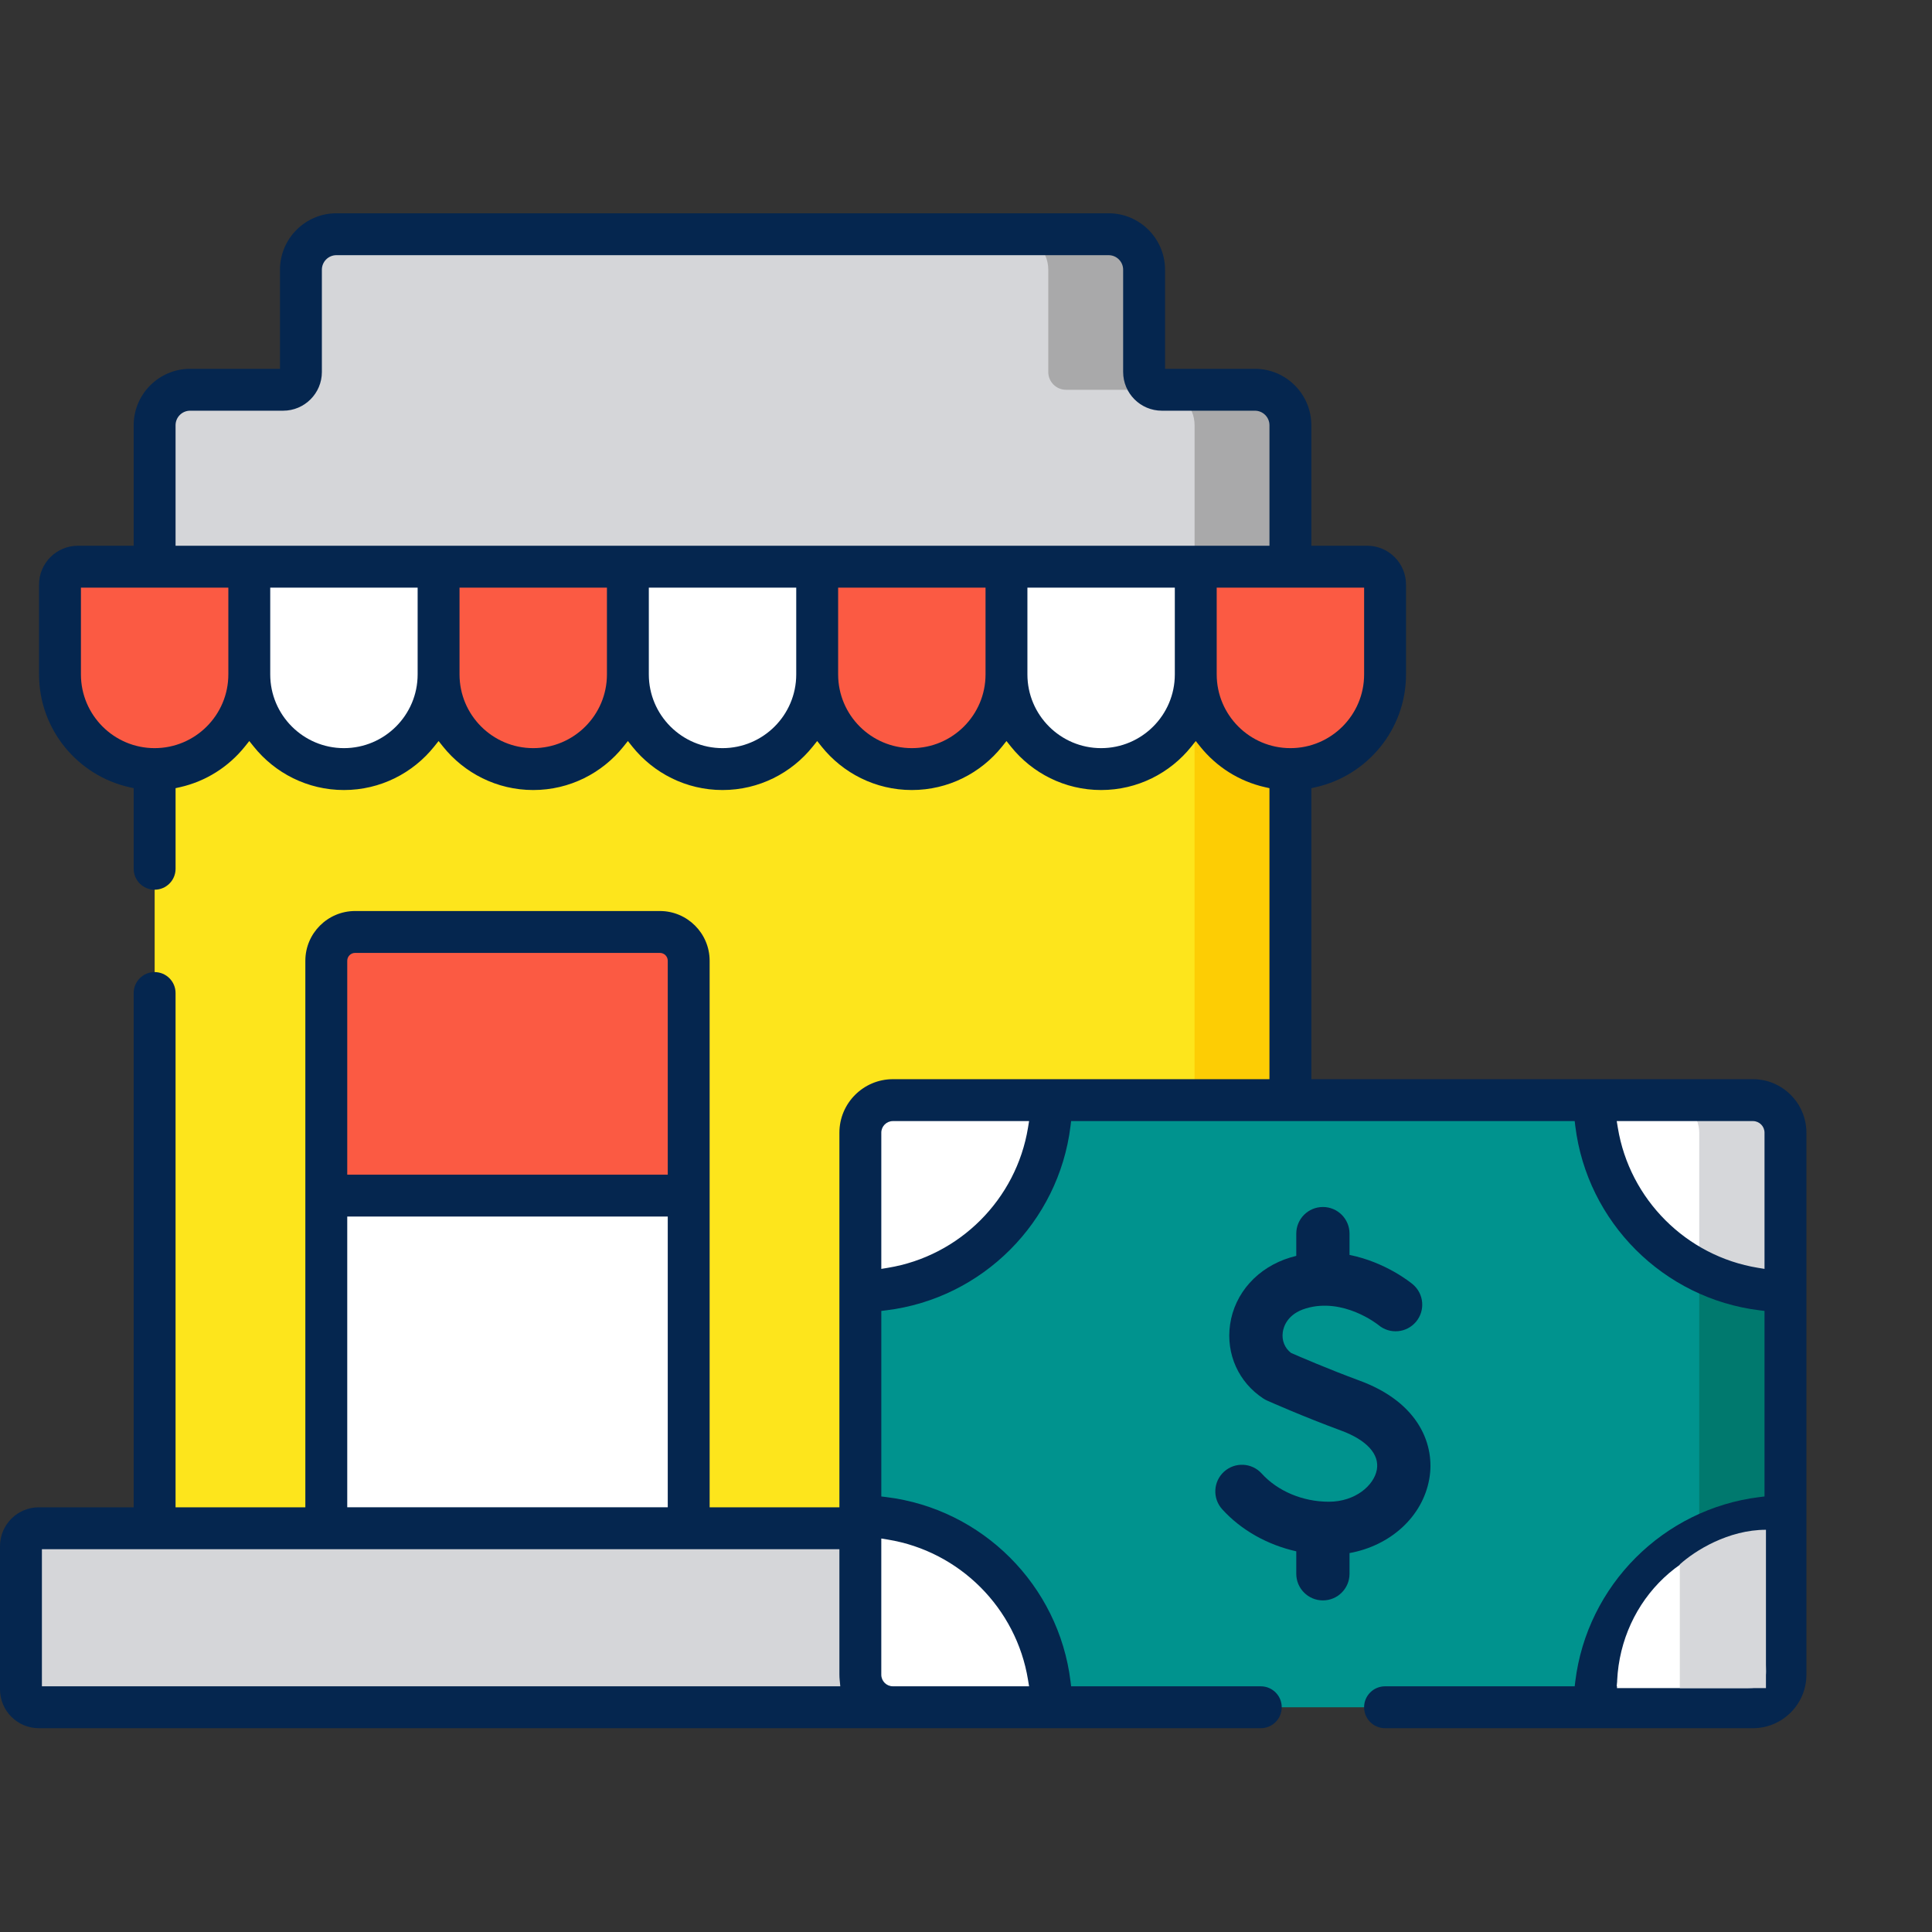 <svg width="154" height="154" viewBox="0 0 154 154" fill="none" xmlns="http://www.w3.org/2000/svg">
<rect x="0" y="0" width="154" height="154" fill="#333333" stroke="none"/>
<g clip-path="url(#clip0_809_17428)">
<path d="M12.328 53.237H102.862V121.815H12.328V53.237Z" fill="#FDE51C"/>
<path d="M95.219 53.237H102.86V121.815H95.219V53.237Z" fill="#FDCD04"/>
<path d="M91.199 29.654V21.5C91.199 19.937 89.932 18.67 88.369 18.67H26.82C25.257 18.67 23.991 19.937 23.991 21.5V29.654C23.991 30.435 23.357 31.069 22.576 31.069H15.158C13.595 31.069 12.328 32.336 12.328 33.899V53.237H102.862V33.899C102.862 32.336 101.595 31.069 100.032 31.069H92.614C91.833 31.069 91.199 30.435 91.199 29.654Z" fill="#D5D6D9"/>
<path d="M100.032 31.069H92.614C91.833 31.069 91.199 30.435 91.199 29.654V21.5C91.199 19.937 89.932 18.67 88.369 18.67H80.728C82.291 18.67 83.558 19.937 83.558 21.5V29.654C83.558 30.435 84.192 31.069 84.974 31.069H92.391C93.954 31.069 95.221 32.336 95.221 33.899V53.237H102.862V33.899C102.862 32.336 101.595 31.069 100.032 31.069Z" fill="#A9A9AA"/>
<path d="M3.098 121.816H73.051V136.085H3.098C2.31 136.085 1.672 135.447 1.672 134.659V123.242C1.672 122.454 2.31 121.816 3.098 121.816Z" fill="#D5D6D9"/>
<path d="M26.01 121.815H54.897V76.583C54.897 75.315 53.869 74.287 52.6 74.287H28.306C27.038 74.287 26.01 75.315 26.01 76.583L26.01 121.815Z" fill="white"/>
<path d="M139.722 136.085H71.168C69.735 136.085 68.574 134.924 68.574 133.491V90.286C68.574 88.853 69.735 87.692 71.168 87.692H139.722C141.154 87.692 142.315 88.853 142.315 90.286V133.491C142.315 134.924 141.154 136.085 139.722 136.085Z" fill="#00938E"/>
<path d="M139.72 87.693H132.854C134.286 87.693 135.447 88.854 135.447 90.287V133.491C135.447 134.924 134.286 136.085 132.854 136.085H139.72C141.152 136.085 142.314 134.924 142.314 133.491V90.286C142.314 88.854 141.152 87.693 139.72 87.693Z" fill="#00796E"/>
<path d="M83.787 87.693H71.166C69.733 87.693 68.572 88.854 68.572 90.287V102.907C76.975 102.907 83.787 96.095 83.787 87.693Z" fill="white"/>
<path d="M142.316 102.907V90.286C142.316 88.853 141.155 87.692 139.722 87.692H127.102C127.102 96.095 133.913 102.907 142.316 102.907Z" fill="white"/>
<path d="M68.572 120.87V133.491C68.572 134.923 69.733 136.084 71.166 136.084H83.787C83.787 127.682 76.975 120.87 68.572 120.87Z" fill="white"/>
<path d="M142.316 133.492V120.871C133.913 120.871 127.102 127.683 127.102 136.085H139.722C141.155 136.085 142.316 134.924 142.316 133.492Z" fill="white"/>
<path d="M135.447 133.491C135.447 134.924 134.286 136.085 132.854 136.085H139.72C140.705 136.085 141.561 135.536 142.001 134.728C142.08 134.581 142.147 134.425 142.197 134.263C142.273 134.019 142.314 133.76 142.314 133.492V120.871C139.254 120.871 137.833 121.778 135.447 123.332V133.491Z" fill="#D6D7DA"/>
<path d="M142.001 89.05C141.561 88.242 140.705 87.693 139.72 87.693H132.854C134.286 87.693 135.447 88.854 135.447 90.287V100.446C137.833 102.001 139.254 102.907 142.314 102.907V90.287C142.314 89.839 142.2 89.418 142.001 89.05Z" fill="#D6D7DA"/>
<path d="M52.6 74.287H28.306C27.038 74.287 26.01 75.315 26.01 76.583V95.299H54.897V76.583C54.897 75.315 53.868 74.287 52.6 74.287Z" fill="#FB5A43"/>
<path d="M4.783 46.596V53.759C4.783 57.926 8.161 61.304 12.328 61.304C16.494 61.304 19.872 57.926 19.872 53.759V45.17H6.209C5.422 45.17 4.783 45.809 4.783 46.596Z" fill="#FB5A43"/>
<path d="M19.873 45.17V53.759C19.873 57.926 23.251 61.304 27.418 61.304C31.584 61.304 34.962 57.926 34.962 53.759V45.17H19.873Z" fill="white"/>
<path d="M34.957 45.17V53.759C34.957 57.926 38.335 61.304 42.502 61.304C46.668 61.304 50.046 57.926 50.046 53.759V45.17H34.957Z" fill="#FB5A43"/>
<path d="M50.049 45.17V53.759C50.049 57.926 53.427 61.304 57.593 61.304C61.76 61.304 65.138 57.926 65.138 53.759V45.17H50.049Z" fill="white"/>
<path d="M65.139 45.17V53.759C65.139 57.926 68.516 61.304 72.683 61.304C76.85 61.304 80.228 57.926 80.228 53.759V45.17H65.139Z" fill="#FB5A43"/>
<path d="M80.227 45.17V53.759C80.227 57.926 83.604 61.304 87.771 61.304C91.938 61.304 95.315 57.926 95.315 53.759V45.17H80.227Z" fill="white"/>
<path d="M95.314 45.17V53.759C95.314 57.926 98.692 61.304 102.859 61.304C107.025 61.304 110.403 57.926 110.403 53.759V46.596C110.403 45.809 109.765 45.17 108.978 45.17H95.314Z" fill="#FB5A43"/>
<path d="M113.928 117.891C114.397 115.264 113.186 111.826 108.382 110.054C105.883 109.132 103.56 108.127 102.91 107.842C102.401 107.453 102.157 106.843 102.251 106.184C102.311 105.764 102.611 104.74 104.085 104.296C107.085 103.391 109.825 105.576 109.888 105.627C110.785 106.373 112.117 106.255 112.869 105.361C113.624 104.463 113.508 103.124 112.61 102.37C112.488 102.268 110.477 100.611 107.571 100.03V98.332C107.571 97.16 106.621 96.21 105.449 96.21C104.276 96.21 103.326 97.16 103.326 98.332V100.105C103.172 100.143 103.017 100.185 102.861 100.232C100.254 101.017 98.41 103.067 98.049 105.58C97.712 107.93 98.73 110.19 100.706 111.479C100.8 111.54 100.898 111.594 101 111.639C101.115 111.69 103.841 112.904 106.912 114.037C108.935 114.783 109.969 115.916 109.749 117.145C109.524 118.402 108.031 119.703 105.921 119.703C103.845 119.703 101.844 118.862 100.568 117.454C99.781 116.585 98.439 116.52 97.57 117.307C96.702 118.094 96.635 119.436 97.423 120.305C98.933 121.971 101.035 123.143 103.326 123.656V125.445C103.326 126.617 104.276 127.568 105.449 127.568C106.621 127.568 107.571 126.617 107.571 125.445V123.796C110.827 123.206 113.39 120.906 113.928 117.891Z" fill="#05264F"/>
<path d="M88.366 17C90.847 17 92.866 19.019 92.866 21.5V29.398H100.028C102.509 29.398 104.528 31.417 104.528 33.898V43.501H108.979C110.685 43.501 112.074 44.889 112.074 46.596V53.759C112.074 58.143 108.993 61.821 104.882 62.746L104.528 62.826V86.022H139.727C142.077 86.023 143.989 87.936 143.989 90.286V133.491C143.989 135.841 142.077 137.755 139.727 137.755H110.402C109.48 137.755 108.732 137.007 108.732 136.085C108.733 135.163 109.48 134.416 110.402 134.416H125.519L125.567 134.018C126.507 126.359 132.594 120.273 140.253 119.333L140.65 119.284V104.494L140.253 104.445C132.594 103.506 126.507 97.418 125.567 89.76L125.519 89.362H85.38L85.331 89.76C84.391 97.418 78.305 103.506 70.647 104.445L70.249 104.494V119.284L70.647 119.333C78.305 120.273 84.391 126.359 85.331 134.018L85.38 134.416H100.497C101.419 134.416 102.167 135.163 102.167 136.085C102.167 137.007 101.419 137.755 100.497 137.755L3.097 137.756C1.39 137.756 0 136.366 0 134.659V123.24C1.02434e-05 121.535 1.389 120.147 3.097 120.147H10.655V79.155C10.655 78.233 11.403 77.485 12.325 77.485C13.248 77.486 13.994 78.233 13.994 79.155V120.147H24.339V76.583C24.339 74.397 26.119 72.617 28.306 72.617H52.6C54.786 72.617 56.565 74.397 56.565 76.583V120.147H66.909V90.286C66.909 87.936 68.823 86.022 71.173 86.022H101.188V62.825L100.835 62.746C98.764 62.28 96.954 61.115 95.668 59.51L95.314 59.068L94.962 59.51C93.271 61.62 90.676 62.973 87.77 62.973C84.865 62.973 82.27 61.62 80.579 59.51L80.226 59.068L79.873 59.51C78.182 61.62 75.587 62.973 72.682 62.973C69.777 62.973 67.181 61.62 65.49 59.51L65.138 59.068L64.784 59.51C63.093 61.62 60.498 62.973 57.593 62.973C54.688 62.973 52.093 61.62 50.401 59.51L50.049 59.068L49.695 59.51C48.004 61.62 45.409 62.973 42.504 62.973C39.599 62.973 37.005 61.62 35.313 59.51L34.96 59.068L34.606 59.51C32.915 61.62 30.32 62.973 27.415 62.973C24.51 62.973 21.915 61.62 20.224 59.51L19.87 59.068L19.518 59.509C18.231 61.114 16.42 62.28 14.349 62.746L13.995 62.825V69.25C13.995 70.172 13.248 70.919 12.325 70.919C11.403 70.919 10.655 70.172 10.655 69.25V62.825L10.302 62.746C6.192 61.821 3.112 58.143 3.112 53.759V46.596C3.112 44.89 4.501 43.501 6.207 43.501H10.655V33.898C10.655 31.417 12.675 29.398 15.155 29.398H22.317V21.5C22.317 19.019 24.337 17 26.817 17H88.366ZM3.34 123.486V134.416H66.98L66.931 133.919C66.917 133.777 66.909 133.634 66.909 133.491V123.486H3.34ZM70.248 133.491C70.248 134.001 70.662 134.415 71.172 134.415H82.028L81.942 133.89C81.007 128.177 76.488 123.657 70.774 122.721L70.248 122.635V133.491ZM140.124 122.722C134.411 123.657 129.892 128.177 128.956 133.89L128.87 134.415H139.727C140.236 134.415 140.65 134.001 140.65 133.491V122.635L140.124 122.722ZM81.413 133.51C81.443 133.66 81.471 133.811 81.496 133.963C81.47 133.805 81.441 133.647 81.409 133.491C81.41 133.497 81.412 133.504 81.413 133.51ZM129.402 133.963L129.485 133.51C129.488 133.497 129.491 133.484 129.493 133.472L129.402 133.963ZM129.547 133.23C129.566 133.147 129.582 133.063 129.603 132.98C129.582 133.063 129.566 133.147 129.547 133.23ZM81.295 132.982C81.314 133.061 81.332 133.14 81.35 133.22C81.332 133.14 81.314 133.061 81.295 132.982ZM129.655 132.778C129.68 132.685 129.703 132.592 129.729 132.5C129.703 132.592 129.68 132.685 129.655 132.778ZM81.17 132.507C81.195 132.593 81.216 132.68 81.239 132.768C81.216 132.68 81.195 132.593 81.17 132.507ZM129.81 132.237C129.83 132.171 129.85 132.105 129.871 132.04C129.85 132.105 129.83 132.171 129.81 132.237ZM81.027 132.042C81.046 132.101 81.065 132.16 81.083 132.22C81.065 132.16 81.046 132.101 81.027 132.042ZM80.855 131.546C80.884 131.625 80.912 131.704 80.939 131.784C80.912 131.704 80.884 131.625 80.855 131.546ZM129.958 131.784C129.986 131.704 130.014 131.625 130.043 131.546C130.014 131.625 129.986 131.704 129.958 131.784ZM80.676 131.091C80.706 131.163 80.734 131.235 80.763 131.308C80.734 131.235 80.706 131.163 80.676 131.091ZM130.136 131.308C130.164 131.235 130.192 131.163 130.222 131.091C130.192 131.163 130.164 131.235 130.136 131.308ZM130.318 130.866C130.352 130.788 130.386 130.71 130.422 130.633C130.386 130.71 130.352 130.788 130.318 130.866ZM80.485 130.653C80.51 130.708 80.534 130.763 80.559 130.817C80.534 130.763 80.51 130.708 80.485 130.653ZM80.264 130.194C80.298 130.263 80.333 130.331 80.366 130.4C80.333 130.331 80.298 130.263 80.264 130.194ZM130.533 130.397C130.563 130.336 130.593 130.276 130.624 130.215C130.593 130.276 130.563 130.336 130.533 130.397ZM80.019 129.733C80.062 129.812 80.105 129.89 80.147 129.97C80.105 129.89 80.062 129.812 80.019 129.733ZM130.754 129.963C130.795 129.886 130.837 129.81 130.88 129.733C130.837 129.81 130.795 129.886 130.754 129.963ZM79.76 129.291C79.813 129.378 79.866 129.466 79.917 129.555C79.866 129.466 79.813 129.378 79.76 129.291ZM130.98 129.555C131.028 129.473 131.076 129.391 131.125 129.311C131.076 129.391 131.028 129.473 130.98 129.555ZM79.481 128.854C79.546 128.95 79.61 129.048 79.672 129.146C79.61 129.048 79.546 128.95 79.481 128.854ZM131.24 129.124C131.29 129.045 131.342 128.966 131.394 128.888C131.342 128.966 131.29 129.045 131.24 129.124ZM79.184 128.424C79.258 128.526 79.331 128.63 79.402 128.734C79.331 128.63 79.258 128.526 79.184 128.424ZM131.498 128.729C131.554 128.648 131.612 128.568 131.669 128.488C131.612 128.568 131.554 128.648 131.498 128.729ZM78.931 128.087C78.992 128.166 79.052 128.244 79.111 128.324C79.052 128.244 78.992 128.166 78.931 128.087ZM131.801 128.305C131.843 128.247 131.887 128.191 131.931 128.135C131.887 128.191 131.843 128.247 131.801 128.305ZM78.601 127.678C78.669 127.759 78.737 127.841 78.804 127.924C78.737 127.841 78.669 127.759 78.601 127.678ZM132.095 127.923C132.161 127.84 132.23 127.759 132.298 127.678C132.23 127.759 132.161 127.84 132.095 127.923ZM78.178 127.195C77.941 126.939 77.693 126.693 77.436 126.457C77.693 126.693 77.941 126.939 78.178 127.195ZM132.402 127.551C132.46 127.484 132.521 127.419 132.58 127.353C132.521 127.419 132.46 127.484 132.402 127.551ZM133.428 126.487C133.545 126.378 133.665 126.272 133.786 126.167C133.665 126.272 133.545 126.378 133.428 126.487ZM133.914 126.06C133.999 125.988 134.085 125.917 134.172 125.848C134.085 125.917 133.999 125.988 133.914 126.06ZM76.74 125.859C76.813 125.917 76.884 125.977 76.955 126.036C76.884 125.977 76.813 125.917 76.74 125.859ZM134.293 125.754C134.38 125.686 134.467 125.619 134.556 125.554C134.467 125.619 134.38 125.686 134.293 125.754ZM76.343 125.555C76.408 125.603 76.473 125.653 76.537 125.702C76.473 125.653 76.408 125.603 76.343 125.555ZM75.966 125.286C76.028 125.329 76.089 125.372 76.15 125.416C76.089 125.372 76.028 125.329 75.966 125.286ZM134.747 125.416C134.808 125.372 134.87 125.329 134.932 125.286C134.87 125.329 134.808 125.372 134.747 125.416ZM135.147 125.143C135.22 125.095 135.293 125.046 135.366 125C135.293 125.046 135.22 125.095 135.147 125.143ZM75.542 125.007C75.608 125.049 75.674 125.092 75.739 125.135C75.674 125.092 75.608 125.049 75.542 125.007ZM75.129 124.757C75.195 124.795 75.261 124.835 75.327 124.875C75.261 124.835 75.195 124.795 75.129 124.757ZM135.572 124.875C135.638 124.835 135.705 124.795 135.771 124.756C135.705 124.795 135.638 124.835 135.572 124.875ZM135.983 124.636C136.062 124.592 136.141 124.549 136.221 124.507C136.141 124.549 136.062 124.592 135.983 124.636ZM74.686 124.512C74.756 124.549 74.826 124.587 74.895 124.625C74.826 124.587 74.756 124.549 74.686 124.512ZM74.237 124.285C74.322 124.326 74.406 124.368 74.49 124.41C74.406 124.368 74.322 124.326 74.237 124.285ZM136.407 124.41C136.491 124.368 136.575 124.326 136.66 124.285C136.575 124.326 136.491 124.368 136.407 124.41ZM136.855 124.192C136.95 124.149 137.045 124.107 137.141 124.065C137.045 124.107 136.95 124.149 136.855 124.192ZM73.79 124.08C73.871 124.116 73.953 124.151 74.033 124.188C73.953 124.151 73.871 124.116 73.79 124.08ZM137.291 124.002C137.387 123.962 137.483 123.924 137.58 123.886C137.483 123.924 137.387 123.962 137.291 124.002ZM73.311 123.882C73.403 123.918 73.496 123.955 73.588 123.993C73.496 123.955 73.403 123.918 73.311 123.882ZM72.836 123.708C72.933 123.742 73.03 123.776 73.126 123.812C73.03 123.776 72.933 123.742 72.836 123.708ZM137.785 123.807C137.872 123.775 137.959 123.744 138.046 123.714C137.959 123.744 137.872 123.775 137.785 123.807ZM72.372 123.559C72.469 123.588 72.565 123.617 72.66 123.648C72.565 123.617 72.469 123.588 72.372 123.559ZM138.24 123.647C138.335 123.616 138.43 123.588 138.525 123.559C138.43 123.588 138.335 123.616 138.24 123.647ZM138.739 123.494C138.82 123.471 138.901 123.45 138.982 123.429C138.901 123.45 138.82 123.471 138.739 123.494ZM71.939 123.436C72.011 123.455 72.083 123.473 72.154 123.493C72.083 123.473 72.011 123.455 71.939 123.436ZM139.224 123.366C139.326 123.341 139.428 123.319 139.531 123.297C139.428 123.319 139.326 123.341 139.224 123.366ZM71.338 123.29C71.45 123.314 71.562 123.338 71.674 123.365C71.562 123.338 71.45 123.314 71.338 123.29ZM71.154 123.25C71.169 123.253 71.183 123.256 71.197 123.259L70.701 123.168L71.154 123.25ZM139.703 123.259C139.717 123.256 139.73 123.253 139.744 123.25C139.894 123.22 140.045 123.193 140.197 123.168C140.031 123.195 139.867 123.225 139.703 123.259ZM27.679 96.97V120.146H53.227V96.97H27.679ZM71.173 89.362C70.663 89.362 70.249 89.776 70.249 90.286V101.143L70.774 101.057C76.487 100.121 81.007 95.601 81.943 89.888L82.029 89.362H71.173ZM128.87 89.362L128.956 89.888C129.892 95.601 134.411 100.121 140.124 101.057L140.65 101.143V90.286C140.65 89.776 140.236 89.362 139.727 89.362H128.87ZM71.154 100.527C71.004 100.557 70.853 100.585 70.701 100.609C70.866 100.582 71.03 100.552 71.192 100.519C71.18 100.521 71.167 100.525 71.154 100.527ZM140.197 100.609C140.046 100.585 139.894 100.557 139.744 100.527C139.729 100.524 139.715 100.521 139.7 100.518C139.865 100.551 140.03 100.582 140.197 100.609ZM139.594 100.494C139.461 100.466 139.329 100.436 139.198 100.404C139.329 100.436 139.461 100.466 139.594 100.494ZM71.705 100.402C71.577 100.434 71.448 100.463 71.318 100.49C71.448 100.463 71.577 100.434 71.705 100.402ZM72.158 100.282C72.049 100.313 71.938 100.343 71.827 100.371C71.938 100.343 72.049 100.313 72.158 100.282ZM139.046 100.364C138.943 100.338 138.841 100.311 138.739 100.282C138.841 100.311 138.943 100.338 139.046 100.364ZM72.66 100.128C72.565 100.159 72.469 100.189 72.372 100.218C72.469 100.189 72.565 100.159 72.66 100.128ZM138.525 100.218C138.43 100.189 138.335 100.16 138.24 100.129C138.335 100.16 138.43 100.189 138.525 100.218ZM73.126 99.965C73.03 100.001 72.933 100.035 72.836 100.068C72.933 100.035 73.03 100.001 73.126 99.965ZM138.046 100.062C137.959 100.032 137.872 100.002 137.785 99.97C137.872 100.002 137.959 100.032 138.046 100.062ZM73.588 99.783C73.496 99.821 73.403 99.858 73.311 99.894C73.403 99.858 73.496 99.821 73.588 99.783ZM137.565 99.886C137.484 99.854 137.402 99.822 137.321 99.788C137.402 99.822 137.484 99.854 137.565 99.886ZM74.033 99.588C73.953 99.625 73.871 99.661 73.79 99.696C73.871 99.661 73.953 99.625 74.033 99.588ZM137.102 99.693C137.022 99.659 136.943 99.624 136.864 99.588C136.943 99.624 137.022 99.659 137.102 99.693ZM74.49 99.366C74.406 99.409 74.322 99.45 74.237 99.491C74.322 99.45 74.406 99.409 74.49 99.366ZM136.66 99.491C136.575 99.45 136.491 99.409 136.407 99.366C136.491 99.409 136.575 99.45 136.66 99.491ZM74.941 99.126C74.854 99.175 74.766 99.223 74.677 99.269C74.766 99.223 74.854 99.175 74.941 99.126ZM136.221 99.269C136.132 99.223 136.044 99.175 135.957 99.126C136.044 99.175 136.132 99.223 136.221 99.269ZM135.797 99.036C135.707 98.984 135.618 98.931 135.529 98.877C135.618 98.931 135.707 98.984 135.797 99.036ZM75.347 98.89C75.266 98.939 75.185 98.987 75.103 99.034C75.185 98.987 75.266 98.939 75.347 98.89ZM135.371 98.779C135.296 98.732 135.222 98.683 135.147 98.634C135.222 98.683 135.296 98.732 135.371 98.779ZM75.739 98.642C75.674 98.685 75.608 98.728 75.542 98.769C75.608 98.728 75.674 98.685 75.739 98.642ZM76.159 98.355C76.095 98.4 76.031 98.446 75.966 98.49C76.031 98.446 76.095 98.4 76.159 98.355ZM134.932 98.49C134.867 98.446 134.803 98.4 134.739 98.355C134.803 98.4 134.867 98.446 134.932 98.49ZM134.556 98.223C134.467 98.157 134.38 98.09 134.293 98.022C134.38 98.09 134.467 98.157 134.556 98.223ZM76.561 98.056C76.489 98.112 76.416 98.167 76.343 98.222C76.416 98.167 76.489 98.112 76.561 98.056ZM134.172 97.929C134.085 97.859 133.999 97.788 133.914 97.717C133.999 97.788 134.085 97.859 134.172 97.929ZM76.955 97.74C76.884 97.8 76.813 97.859 76.74 97.917C76.813 97.859 76.884 97.8 76.955 97.74ZM78.169 96.59C78.058 96.71 77.945 96.828 77.83 96.943C77.945 96.828 78.058 96.71 78.169 96.59ZM133.429 97.29C133.189 97.068 132.959 96.837 132.736 96.598C132.959 96.837 133.189 97.068 133.429 97.29ZM132.58 96.425C132.521 96.359 132.46 96.293 132.402 96.226C132.46 96.293 132.521 96.359 132.58 96.425ZM132.271 96.068C132.212 95.997 132.153 95.926 132.095 95.853C132.153 95.926 132.212 95.997 132.271 96.068ZM78.803 95.855C78.749 95.921 78.695 95.986 78.641 96.052C78.695 95.986 78.749 95.921 78.803 95.855ZM79.111 95.452C79.053 95.531 78.994 95.608 78.935 95.686C78.994 95.608 79.053 95.531 79.111 95.452ZM131.931 95.642C131.887 95.585 131.843 95.529 131.801 95.472C131.843 95.529 131.887 95.585 131.931 95.642ZM79.402 95.042C79.339 95.135 79.274 95.226 79.209 95.316C79.274 95.226 79.339 95.135 79.402 95.042ZM131.669 95.288C131.612 95.208 131.554 95.128 131.498 95.047C131.554 95.128 131.612 95.208 131.669 95.288ZM79.658 94.652C79.604 94.739 79.547 94.824 79.49 94.909C79.547 94.824 79.604 94.739 79.658 94.652ZM131.394 94.889C131.342 94.81 131.29 94.732 131.24 94.652C131.29 94.732 131.342 94.81 131.394 94.889ZM131.125 94.466C131.076 94.385 131.028 94.304 130.98 94.222C131.028 94.304 131.076 94.385 131.125 94.466ZM79.914 94.228C79.871 94.301 79.828 94.374 79.784 94.447C79.828 94.374 79.871 94.301 79.914 94.228ZM80.156 93.79C80.113 93.873 80.068 93.955 80.022 94.036C80.068 93.955 80.113 93.873 80.156 93.79ZM130.875 94.036C130.831 93.958 130.788 93.879 130.746 93.8C130.788 93.879 130.831 93.958 130.875 94.036ZM28.306 75.956C27.96 75.956 27.679 76.237 27.679 76.583V93.63H53.227V76.583C53.227 76.237 52.946 75.956 52.6 75.956H28.306ZM80.373 93.361C80.335 93.441 80.295 93.52 80.255 93.599C80.295 93.52 80.335 93.441 80.373 93.361ZM130.632 93.577C130.597 93.508 130.563 93.439 130.529 93.369C130.563 93.439 130.597 93.508 130.632 93.577ZM80.598 92.871C80.557 92.965 80.515 93.058 80.473 93.151C80.515 93.058 80.557 92.965 80.598 92.871ZM130.422 93.144C130.386 93.066 130.352 92.988 130.318 92.91C130.352 92.988 130.386 93.066 130.422 93.144ZM80.784 92.416C80.744 92.519 80.703 92.622 80.66 92.724C80.703 92.622 80.744 92.519 80.784 92.416ZM130.221 92.682C130.189 92.606 130.158 92.529 130.128 92.452C130.158 92.529 130.189 92.606 130.221 92.682ZM80.948 91.968C80.917 92.058 80.886 92.148 80.853 92.237C80.886 92.148 80.917 92.058 80.948 91.968ZM130.043 92.231C130.011 92.144 129.98 92.057 129.95 91.97C129.98 92.057 130.011 92.144 130.043 92.231ZM81.113 91.461C81.083 91.563 81.051 91.664 81.018 91.765C81.051 91.664 81.083 91.563 81.113 91.461ZM129.871 91.736C129.85 91.671 129.83 91.605 129.81 91.539C129.83 91.605 129.85 91.671 129.871 91.736ZM81.257 90.944C81.229 91.053 81.201 91.162 81.17 91.269C81.201 91.162 81.229 91.053 81.257 90.944ZM129.729 91.269C129.698 91.162 129.67 91.053 129.642 90.944C129.67 91.053 129.698 91.162 129.729 91.269ZM129.603 90.796C129.572 90.671 129.545 90.546 129.519 90.42C129.545 90.546 129.572 90.671 129.603 90.796ZM81.368 90.474C81.345 90.581 81.321 90.688 81.295 90.794C81.321 90.688 81.345 90.581 81.368 90.474ZM129.493 90.305C129.491 90.292 129.488 90.28 129.485 90.268C129.455 90.118 129.427 89.966 129.402 89.814C129.429 89.979 129.46 90.142 129.493 90.305ZM81.496 89.814C81.471 89.966 81.444 90.118 81.414 90.268C81.412 90.28 81.408 90.292 81.405 90.304C81.438 90.142 81.469 89.978 81.496 89.814ZM95.587 60.116C95.583 60.111 95.578 60.107 95.574 60.102L95.314 59.793L95.587 60.116ZM6.451 46.84V53.759C6.451 56.998 9.086 59.634 12.325 59.634C15.566 59.634 18.201 56.998 18.201 53.759V46.84H6.451ZM21.54 46.84V53.759C21.54 56.998 24.175 59.634 27.415 59.634C30.655 59.634 33.29 56.998 33.29 53.759V46.84H21.54ZM36.629 46.84V53.759C36.629 56.998 39.264 59.634 42.504 59.634C45.744 59.634 48.379 56.998 48.379 53.759V46.84H36.629ZM51.718 46.84V53.759C51.718 56.998 54.353 59.634 57.593 59.634C60.833 59.634 63.468 56.998 63.468 53.759V46.84H51.718ZM66.808 46.84V53.759C66.808 56.998 69.442 59.634 72.682 59.634C75.921 59.634 78.557 56.998 78.557 53.759V46.84H66.808ZM81.895 46.84V53.759C81.895 56.998 84.531 59.634 87.77 59.634C91.01 59.634 93.645 56.998 93.645 53.759V46.84H81.895ZM96.984 46.84V53.759C96.984 56.998 99.619 59.634 102.858 59.634C106.099 59.634 108.734 56.998 108.734 53.759V46.84H96.984ZM26.817 20.34C26.177 20.34 25.657 20.86 25.657 21.5V29.653C25.657 31.354 24.273 32.737 22.572 32.737H15.155C14.515 32.737 13.994 33.257 13.994 33.898V43.501H101.189V33.898C101.189 33.257 100.668 32.737 100.028 32.737H92.611C90.911 32.737 89.527 31.354 89.526 29.653V21.5C89.526 20.86 89.007 20.34 88.366 20.34H26.817ZM77.111 126.167C77.221 126.262 77.33 126.359 77.436 126.457C77.33 126.359 77.221 126.262 77.111 126.167ZM78.251 127.276C78.334 127.367 78.415 127.458 78.495 127.551C78.415 127.458 78.334 127.367 78.251 127.276ZM133.08 126.822C133.194 126.709 133.31 126.597 133.428 126.487C133.31 126.597 133.194 126.709 133.08 126.822ZM78.495 96.226C78.397 96.34 78.296 96.451 78.194 96.561C78.296 96.451 78.397 96.34 78.495 96.226ZM77.448 97.309C77.338 97.411 77.225 97.511 77.111 97.609C77.225 97.511 77.338 97.411 77.448 97.309ZM133.786 97.609C133.675 97.514 133.566 97.416 133.459 97.317C133.566 97.416 133.675 97.514 133.786 97.609Z" fill="#05264F"/>
<path d="M140.767 133.21L140.534 122.658C133.886 122.658 128.889 128.06 128.889 134.56H139.273C140.406 134.56 140.767 134.318 140.767 133.21Z" fill="white"/>
<path d="M133.898 124.699L133.898 134.56C136.802 134.56 137.705 134.56 140.765 134.56V121.939C137.757 121.939 135.106 123.605 133.898 124.699Z" fill="#D6D7DA"/>
</g>
<defs>
<clipPath id="clip0_809_17428">
<rect width="154" height="154" fill="white"/>
</clipPath>
</defs>
</svg>
